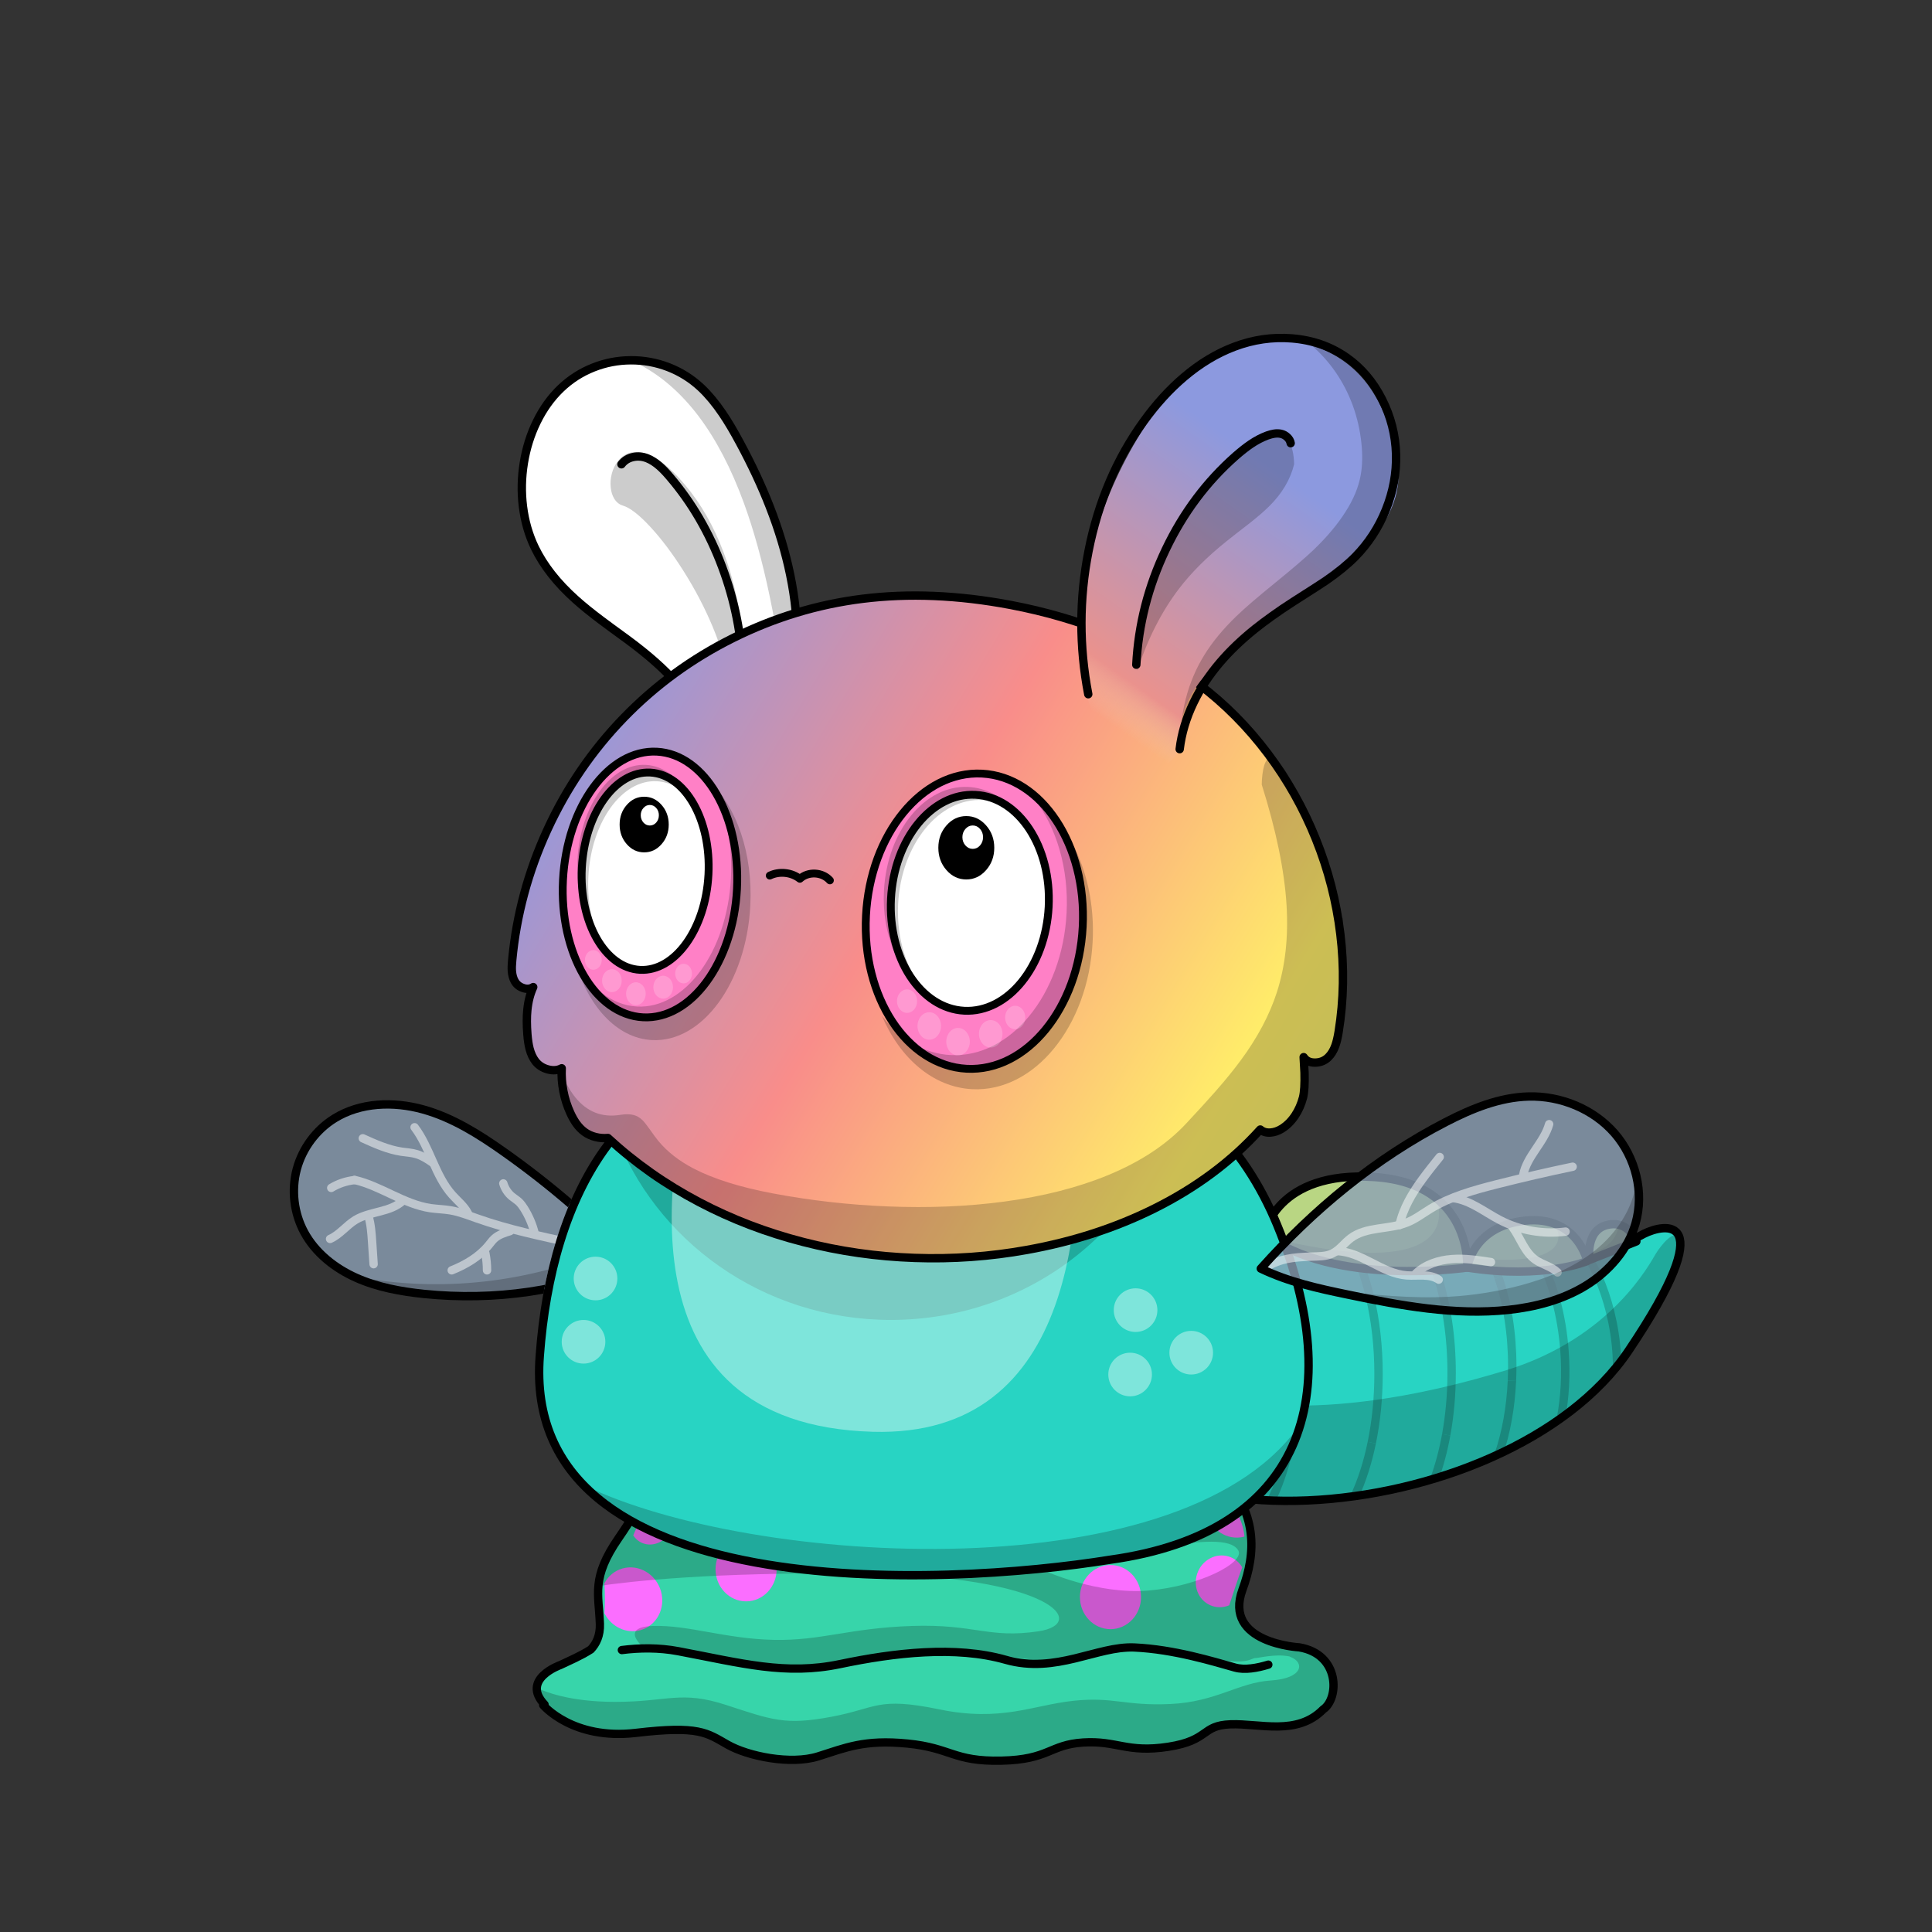 <svg xmlns="http://www.w3.org/2000/svg" xmlns:xlink="http://www.w3.org/1999/xlink" viewBox="0 0 3000 3000" width="100%" height="100%"><rect x="0" y="0" width="3000" height="3000" fill="#333333" stroke="none"/> <g id="Jelly-Legs" class="legs">  <defs>   <style>    .leg-color {     fill: #37f1be;    }    @keyframes bounce {     0% { transform: translate(0px, 0px) scaleY(1); }     50% { transform: translate(0px, 0px) scaleY(.93); }     100% { transform: translate(0px, 0px) scaleY(1); }    }    @keyframes bounce-body {     0% { transform: translate(0px, 0px) }     50% { transform: translate(0px, -20px) }     100% { transform: translate(0px, 0px) }    }    #Jelly-Legs {     transform-origin: 1388px 2716px;     animation-duration: 1s;     animation-name: bounce;     animation-fill-mode: forwards;     animation-iteration-count: infinite;     animation-delay: .5s;    }    .face,    .head,    .body,    .arms {     animation-duration: 1s;     animation-name: bounce-body;     animation-fill-mode: forwards;     animation-iteration-count: infinite;    }   </style>  </defs>  <g>   <g>    <g style="opacity: .85;">     <path class="leg-color" d="M2017.44,2557.98c63.63,10.66,62.25,79.61,37.13,96.43-40.65,41.32-98.17,21.45-143.86,23.1-45.74,1.66-32.19,24.91-96.56,34.87-64.38,9.96-79.63-9.96-132.14-6.64-52.52,3.32-52.52,26.56-127.06,28.22s-77.93-19.92-145.7-26.56c-67.76-6.64-96.56,6.64-138.91,19.92-42.36,13.28-108.43,0-140.61-18.26-32.19-18.26-44.05-29.89-142.31-18.26-98.26,11.62-144-43.17-144-43.17l2.19-.78c-37.51-39.52,24.24-61.29,24.24-61.29,15.14-7.22,31.61-14.09,47.62-24.3,8.15-8.61,14.72-21.31,14.04-39.81-1.69-46.48-13.55-71.38,28.8-132.81,42.36-61.43,35.58-64.75,37.27-116.22,.1-2.94,.63-25.7,1.5-28.45-.28-3.86-.56-7.76-.88-11.72-18.57-235.63,373.78-245.38,373.78-245.38,54.52-3.51,101.77-6.39,147.39,0l23.72,1.66s138.92,16.6,254.12,64.75c80.6,33.68,106.03,177.45,94.87,230.77,62.68,64.74,57.83,128.39,37.27,184.28-30.68,83.38,88.09,89.65,88.09,89.65Z" />    </g>    <path d="M2017.44,2557.98s-118.77-6.27-88.09-89.65c20.56-55.89,25.41-119.54-37.27-184.28,11.16-53.32-14.27-197.09-94.87-230.77-115.2-48.15-254.12-64.75-254.12-64.75l-23.72-1.66c-45.62-6.39-92.87-3.51-147.39,0,0,0-392.35,9.75-373.78,245.38,.32,3.96,.6,7.86,.88,11.72-.87,2.75-1.4,25.51-1.5,28.45-1.69,51.47,5.09,54.79-37.27,116.22-42.35,61.43-30.49,86.33-28.8,132.81,.68,18.5-5.89,31.2-14.04,39.81-16.01,10.21-32.48,17.08-47.62,24.3,0,0-61.75,21.77-24.24,61.29l-2.19,.78s45.74,54.79,144,43.17c98.26-11.63,110.12,0,142.31,18.26,32.18,18.26,98.25,31.54,140.61,18.26,42.35-13.28,71.15-26.56,138.91-19.92,67.77,6.64,71.16,28.22,145.7,26.56s74.54-24.9,127.06-28.22c52.51-3.32,67.76,16.6,132.14,6.64,64.37-9.96,50.82-33.21,96.56-34.87,45.69-1.65,103.21,18.22,143.86-23.1,25.12-16.82,26.5-85.77-37.13-96.43Z" style="fill: none; stroke: #000; stroke-linecap: round; stroke-linejoin: round; stroke-width: 12.87px;"/>   </g>   <g style="opacity: 1;">    <ellipse cx="1158.53" cy="2436.78" rx="47.44" ry="49.81" style="fill: #fb6eff;"/>    <ellipse cx="1771.79" cy="2343.81" rx="47.44" ry="49.81" style="fill: #fb6eff;"/>    <ellipse cx="1724.36" cy="2479.95" rx="47.44" ry="49.81" style="fill: #fb6eff;"/>    <path d="M1024.46,2321.34c-5.21-1.61-10.58-1.74-15.76-.63-8.66,24.45-17.19,45.42-25.41,63.41,3.98,6.07,9.75,10.7,16.88,12.89,18.24,5.62,38.46-6.76,45.17-27.66,6.71-20.9-2.64-42.4-20.88-48.02Z" style="fill: #fb6eff;"/>    <path d="M966.66,2435.51c-12.58,3.53-22.41,12.08-28.13,23.05,1.06,17.95,.91,33.31-.02,46.4,10.49,21.01,33.9,32.55,56.15,26.3,25.18-7.07,39.33-34.24,31.6-60.69s-34.42-42.14-59.6-35.07Z" style="fill: #fb6eff;"/>    <path d="M1932.44,2385.98c-3.06-29.68-18.19-47.53-34.2-78.8-22.16,6.54-29.1,12.14-25.69,36.9,3.75,27.26,27.84,46.58,53.8,43.14,2.09-.28,4.11-.7,6.09-1.25Z" style="fill: #fb6eff;"/>    <path d="M1928.94,2433.76c-4.54-7.83-11.77-13.97-20.93-16.82-20.27-6.3-42.28,5.84-49.17,27.12-6.89,21.28,3.95,43.64,24.22,49.94,8.69,2.7,17.7,2,25.7-1.34,5.92-18.57,13.17-40.34,20.19-58.91Z" style="fill: #fb6eff;"/>   </g>   <path d="M1969.47,2584.84c-17.07,5.24-36.63,8.79-51.75,4.56-34.01-9.52-94.99-28.45-156.29-31.2-57.64-2.58-121.43,41.41-199.67,19.17-78.23-22.24-172.96-11.06-257.44,6.63-84.48,17.69-152.5-1.36-251.02-20.02-30.48-5.77-60.61-5.25-87.7-1.78" style="fill: none; stroke: #000; stroke-linecap: round; stroke-linejoin: round; stroke-width: 12.87px;"/>   <path d="M2017.44,2557.98s-118.78-6.27-88.09-89.65c20.57-55.89,25.41-119.53-37.27-184.28,11.16-53.32-14.27-197.08-94.87-230.77-115.2-48.15-254.12-64.75-254.12-64.75l-23.72-1.66c-45.62-6.39-92.88-3.51-147.39,0,0,0-392.36,9.75-373.78,245.38,.31,3.96,.6,7.86,.87,11.72-.87,2.75-1.4,25.51-1.49,28.46-1.69,51.47,5.08,54.79-37.27,116.21-21.94,31.83-29.33,53.85-31.12,74.15,48.79-7.24,177.09-21.88,405.52-19.36,301.55,3.32,355.76,78.03,277.83,89.65-77.93,11.62-98.26-11.62-196.52-8.3-98.26,3.32-140.61,23.24-215.15,21.58s-132.14-23.24-186.35-21.58c-54.21,1.66-15.25,33.2-15.25,33.2,0,0,23.72,0,88.09,13.28s154.16,19.92,216.95,12.74c62.78-7.18,157.45-21.04,211.66-17.72,54.21,3.32,91.48,18.26,147.39,8.3s127.06-16.6,201.6-1.66c74.54,14.94,76.24,1.66,84.71,1.66,5.43,0,30.33-6.82,52.42-2.54,.48,.32,1.07,.61,1.79,.88,22.02,8.3,20.33,33.2-30.49,36.52-50.82,3.32-84.71,33.2-155.86,36.52-71.15,3.32-88.09-11.62-150.78-4.98s-111.81,33.2-208.38,13.28-96.56-1.66-167.72,11.62-91.48,4.98-162.64-18.26-89.79-4.98-172.8-4.98c-72.14,0-109.73-16.3-121.67-21.66-.38,7.51,2.83,16.14,12.05,25.85l-2.19,.78s45.74,54.79,144,43.17c98.26-11.62,110.12,0,142.31,18.26,32.19,18.26,98.26,31.54,140.61,18.26s71.15-26.56,138.92-19.92,71.15,28.22,145.69,26.56c74.54-1.66,74.54-24.9,127.06-28.22,52.52-3.32,67.76,16.6,132.14,6.64,64.38-9.96,50.82-33.2,96.56-34.86,45.69-1.66,103.21,18.21,143.86-23.1,25.13-16.83,26.5-85.77-37.13-96.43Zm-233.79-88.21c-79.62,6.78-160.94-30.49-160.94-30.49-84.71-37.27,103.34-23.72,172.8-35.58,69.46-11.86,115.2-15.25,127.06,3.39,11.86,18.64-59.29,55.91-138.92,62.68Z" style="opacity: .2;"/>  </g> </g> <g id="Dragon-Turquoise-Body" class="body">  <defs>   <style>    .body-color {     fill: #28d4c3;    }     .arm-back {     clip-path: url(#body-mask);    }    @keyframes waggle-tail {     0% { transform: rotate(0deg); }     50% { transform: rotate(-10deg); }     100% { transform: rotate(0deg); }    }    #dragon-tail {     transform-origin: 1825px 2076px;     animation-duration: 4s;     animation-name: waggle-tail;     animation-fill-mode: forwards;     animation-iteration-count: infinite;     animation-delay: 1s;    }   </style>   <clipPath id="body-mask">    <path d="M-10.9-7.09V3005.04H3004.63V-7.09H-10.9ZM2000.89,2271.66c-23.71,41.4-58.55,75.63-103.54,101.72-46.58,27.02-104.42,45.49-171.91,54.89-40.07,6.48-163.24,24.22-309.1,24.22-33.6,0-68.41-.94-103.68-3.18-84.88-5.38-160.27-17.58-224.06-36.26-74.39-21.79-133.61-52.62-176.02-91.65-60.52-55.7-87.73-128.7-80.87-216.95,4.79-64.95,15.6-125.08,32.13-178.69,18.04-58.48,42.96-109.33,74.09-151.14,71.01-95.39,173.23-144.02,303.84-144.53,172.14-7.32,311.23-1.2,465.04,20.45,.04,0,.08,.01,.11,.01,64.76,10.32,123.02,39.33,173.16,86.24,44.54,41.67,82.23,97.89,108.98,162.59,30.18,73.01,46.7,141.64,49.1,203.99,2.47,64.18-10.06,120.8-37.27,168.29Z" style="fill: #70ff1d;"/>   </clipPath>  </defs>  <g>   <g id="dragon-tail">    <path class="body-color" d="M1661.68,2108.92s-18.64-289.69,372.71-198.21,487.9,20.33,518.4,5.08,121.98-35.58-23.72,181.27c-189.14,281.51-852.14,335.43-867.39,11.86Z" style="stroke: #000; stroke-linecap: round; stroke-linejoin: round; stroke-width: 13px;"/>    <g style="opacity: .2;">     <path d="M1999.8,2256.48c8.79-36.6,13.73-77.76,13.73-121.3s-5.25-87.25-14.55-124.69" style="fill: none; stroke: #000; stroke-miterlimit: 10; stroke-width: 13px;"/>     <path d="M1999.8,2256.48c-6.58,27.42-15.33,52.27-25.78,73.62" style="fill: none; stroke: #000; stroke-miterlimit: 10; stroke-width: 13px;"/>     <path d="M1945.2,1895.44c-1.1-1.28-2.21-2.54-3.34-3.75" style="fill: none; stroke: #000; stroke-miterlimit: 10; stroke-width: 13px;"/>     <path d="M1945.2,1895.44c22.99,26.64,41.77,66.72,53.78,115.05" style="fill: none; stroke: #000; stroke-miterlimit: 10; stroke-width: 13px;"/>     <path d="M2093.21,1923.72c14.2,24.73,25.86,55.38,34.05,90.11" style="fill: none; stroke: #000; stroke-miterlimit: 10; stroke-width: 13px;"/>     <path d="M2130.1,2240.26c-6.36,30.93-15.4,58.97-26.53,82.92" style="fill: none; stroke: #000; stroke-miterlimit: 10; stroke-width: 13px;"/>     <path d="M2130.1,2240.26c6.75-32.83,10.49-68.91,10.49-106.77,0-42.88-4.79-83.48-13.33-119.66" style="fill: none; stroke: #000; stroke-miterlimit: 10; stroke-width: 13px;"/>     <path d="M2218.68,1945.62c4.85,10.82,9.29,22.43,13.26,34.73" style="fill: none; stroke: #000; stroke-miterlimit: 10; stroke-width: 13px;"/>     <path d="M2245.65,2227.98c-4.46,24.49-10.58,47.33-18.07,67.95" style="fill: none; stroke: #000; stroke-miterlimit: 10; stroke-width: 13px;"/>     <path d="M2245.65,2227.98c5.45-29.94,8.44-62.35,8.44-96.19,0-55.95-8.16-108-22.16-151.45" style="fill: none; stroke: #000; stroke-miterlimit: 10; stroke-width: 13px;"/>     <path d="M2347.72,2143.98c.33-7.36,.51-14.81,.51-22.35,0-51.25-7.88-98.73-21.28-137.66" style="fill: none; stroke: #000; stroke-miterlimit: 10; stroke-width: 13px;"/>     <path d="M2327.4,2257.93c11.17-32.91,18.41-71.85,20.32-113.95" style="fill: none; stroke: #000; stroke-miterlimit: 10; stroke-width: 13px;"/>     <path d="M2315.27,1955.15c4.25,8.96,8.15,18.59,11.68,28.82" style="fill: none; stroke: #000; stroke-miterlimit: 10; stroke-width: 13px;"/>     <path d="M2423.86,2202.2c6.12-31.51,8.26-67.46,5.42-105.34-4.11-54.91-17.95-104.22-37.37-140.89" style="fill: none; stroke: #000; stroke-miterlimit: 10; stroke-width: 13px;"/>     <path d="M2510.97,2121.55c-.02-21.43-2.28-44.43-7.04-68.06-8.28-41.15-22.78-77.62-40.35-105.31" style="fill: none; stroke: #000; stroke-miterlimit: 10; stroke-width: 13px;"/>    </g>    <path d="M1963.23,1915.79s18.64-98.26,171.11-88.09,144,140.61,144,140.61c0,0-208.38,30.49-315.11-52.52Z" style="fill: #b9d683; stroke: #000; stroke-linecap: round; stroke-linejoin: round; stroke-width: 13px;"/>    <path d="M2278.33,1968.31s8.47-64.38,89.79-72.85,96.56,62.68,96.56,62.68c0,0-66.07,28.8-186.35,10.16Z" style="fill: #b9d683; stroke: #000; stroke-linecap: round; stroke-linejoin: round; stroke-width: 13px;"/>    <path d="M2468.08,1956.45s-6.78-45.74,27.11-54.21,45.74,25.41,45.74,25.41l-72.85,28.8Z" style="fill: #b9d683; stroke: #000; stroke-linecap: round; stroke-linejoin: round; stroke-width: 13px;"/>    <path d="M2230.9,1863.28s54.21,132.14-249.03,60.99c0,0,77.93,71.15,284.61,44.05,0,0,16.94,0,45.74,3.39s116.89,13.55,215.15-40.66c0,0,27.11-15.25-13.55-28.8,0,0-3.39,37.27-45.74,42.35-6.78-6.78-37.27-38.96-52.52-40.66,0,0,42.35,67.76-135.53,49.13,0,0-25.41-86.4-49.13-89.79Z" style="opacity: .2;"/>    <path d="M1671.84,2041.16s135.53,249.03,667.48,86.4c164.33-50.82,223.62-167.72,232.09-181.27s28.8-38.96,37.27-23.72-55.91,265.98-335.43,357.46-648.85,84.71-601.41-238.87Z" style="opacity: .2;"/>   </g>   <g>    <path class="body-color" d="M1983.05,1901.87c-50.58-122.32-143.48-223.6-277.15-244.89-71.94-10.13-140.1-16.72-208.79-20.24-.03,0-.07-.01-.1-.02-81.17-5.79-153.07-5.69-223.07-1.35-10.57,.35-21.23,.76-32.02,1.22-38.26,.14-73.31,4.49-105.35,12.51-12.6,2.58-35.11-.54-45.79,14.71-166.75,66.33-238.16,245.3-252.58,441.15-30.45,391.73,626.3,358.95,886.29,316.89,299.21-41.68,367.86-255.6,258.57-519.98Z" style="isolation: isolate;"/>    <path d="M2023.31,2204.82c-174.44,270.44-858.29,227.99-1116.86,101.16,234.83,191.22,589.65,151.74,872.61,109.54,122.19-21.16,198.96-83.87,244.25-210.7Z" style="isolation: isolate; opacity: .2;"/>    <path d="M1241.92,1636.59c-276.63,1.03-385.53,221.28-403.73,468.37-30.45,391.73,626.3,358.95,886.29,316.89,299.21-41.68,367.86-255.6,258.57-519.98-50.58-122.32-143.48-223.6-277.15-244.89-157.67-22.19-297.15-27.48-463.98-20.39Z" style="fill: none; stroke: #000; stroke-linecap: round; stroke-linejoin: round; stroke-width: 13px;"/>   </g>   <g>    <circle cx="1754.85" cy="2134.34" r="33.88" style="fill: #fff; isolation: isolate; opacity: .4;"/>    <circle cx="906.1" cy="2083.51" r="33.88" style="fill: #fff; isolation: isolate; opacity: .4;"/>    <circle cx="924.74" cy="1985.25" r="33.88" style="fill: #fff; isolation: isolate; opacity: .4;"/>    <circle cx="1763.32" cy="2034.38" r="33.88" style="fill: #fff; isolation: isolate; opacity: .4;"/>    <circle cx="1849.72" cy="2100.45" r="33.88" style="fill: #fff; isolation: isolate; opacity: .4;"/>   </g>   <path id="neck-shadow" d="M1706.81,1650.54c-153.81-21.65-292.9-27.77-465.04-20.45-121.28,.47-218.08,42.45-288.15,124.82,62.6,171.67,231.36,294.65,429.74,294.65,219.91,0,403.43-151.13,446.27-352.19-37.55-24.1-78.62-39.8-122.71-46.82-.03,0-.07-.01-.11-.01Z" style="opacity: .2;"/>  </g>  <path d="M1355.04,2223.26c317.78,9.28,333.85-343.5,312.37-566.96-138.58-17.36-268.31-21.9-425.64-15.21-63.87,.25-120.94,12.01-170.9,35.11-27.62,125.69-116.07,535.37,284.17,547.06Z" style="fill: #fff; isolation: isolate; opacity: .4;"/> </g> <g id="Fly-Wings" class="arms">  <defs>   <style>    @keyframes flap-wings {     0% { transform: rotate(-30deg); }     50% { transform: rotate(30deg); }     100% { transform: rotate(-30deg); }    }    #fly-wing-front {     animation-duration: .1s;     animation-name: flap-wings;     animation-fill-mode: forwards;     animation-iteration-count: infinite;     transform-origin: 2008px 1945px;    }    #fly-wing-back {     animation-duration: .1s;     animation-name: flap-wings;     animation-fill-mode: forwards;     animation-iteration-count: infinite;     transform-origin: 888px 1926px;    }    @keyframes fly {     0% { transform: translate(0px, 0px); }     50% { transform: translate(0px, -200px); }     100% { transform: translate(0px, 0px); }    }    @keyframes fly-legs {     0% { transform: translate(0px, 0px); }     50% { transform: translate(0px, -180px); }     100% { transform: translate(0px, 0px); }    }    .face,    .head,    .body,    .arms {     animation-duration: 8s;     animation-name: fly;     animation-fill-mode: forwards;     animation-iteration-count: infinite;    }    .legs {     animation-duration: 8s;     animation-name: fly-legs;     animation-fill-mode: forwards;     animation-iteration-count: infinite;    }    #green-claws-legs-static {     display: inline;    }    #green-claws-legs-dance {     display: none;    }    #legs-wrapper{     transform-origin: center center;     transform-box: fill-box;     transform: translate(950px, 2100px);    }   </style>  </defs>  <g class="arm-front">   <g id="fly-wing-front">    <path d="M1957.77,1969.85c81.8-91.61,178.06-171.35,287.34-227.6,40.13-20.77,83.35-38.45,128.51-39.61,49.93-1.29,100.51,19.35,133.41,57.03,32.77,37.68,46.45,91.87,32.64,139.99-11.61,40.64-41.42,74.71-77.42,96.77-36,22.06-78.06,33.03-120,37.55-83.61,8.9-167.61-6.71-249.93-23.87-45.42-9.42-91.09-19.35-134.58-40.26Z" style="fill: #8ca0b5; opacity: .8;"/>    <g style="opacity: 0.5">     <path d="M1964.87,1968.04c24.52-14.06,42.19-15.61,70.45-16.77,11.48-.52,23.35,.13,33.68-4.9,11.1-5.42,18.45-16.26,28.39-23.74,24.26-18.32,58.97-13.03,87.22-24.26,13.03-5.16,24.26-13.81,36.26-21.16,31.35-19.1,67.35-29.16,102.96-38.19,39.22-9.94,78.58-19.1,118.19-27.35" style="fill: none; stroke: #fff; stroke-linecap: round; stroke-linejoin: round; stroke-width: 13px;"/>     <path d="M2256.08,1860.3c26.97,3.35,49.03,21.81,73.16,34.32,31.1,16.13,67.09,22.32,101.8,17.81" style="fill: none; stroke: #fff; stroke-linecap: round; stroke-linejoin: round; stroke-width: 13px;"/>     <path d="M2348.47,1905.21c12.39,16.9,18.71,39.1,35.87,51.09,10.84,7.61,24.9,10.32,34.19,19.48" style="fill: none; stroke: #fff; stroke-linecap: round; stroke-linejoin: round; stroke-width: 13px;"/>     <path d="M2173.12,1902.37c5.55-25.93,19.61-49.42,35.22-70.84,8.64-11.87,17.93-23.48,27.22-34.97" style="fill: none; stroke: #fff; stroke-linecap: round; stroke-linejoin: round; stroke-width: 13px;"/>     <path d="M2076.09,1942.75c38.45,1.03,69.67,34.71,108,37.68,17.03,1.29,35.87-3.1,49.93,6.58" style="fill: none; stroke: #fff; stroke-linecap: round; stroke-linejoin: round; stroke-width: 13px;"/>     <path d="M2198.54,1977.46c14.71-14.06,35.35-20.77,55.74-22.32,20.39-1.55,40.77,1.55,60.9,4.65" style="fill: none; stroke: #fff; stroke-linecap: round; stroke-linejoin: round; stroke-width: 13px;"/>     <path d="M2365.24,1824.56c5.55-29.16,32.26-50.32,40.26-78.96" style="fill: none; stroke: #fff; stroke-linecap: round; stroke-linejoin: round; stroke-width: 13px;"/>    </g>    <path d="M1957.77,1969.85c81.8-91.61,178.06-171.35,287.34-227.6,40.13-20.77,83.35-38.45,128.51-39.61,49.93-1.29,100.51,19.35,133.41,57.03,32.77,37.68,46.45,91.87,32.64,139.99-11.61,40.64-41.42,74.71-77.42,96.77-36,22.06-78.06,33.03-120,37.55-83.61,8.9-167.61-6.71-249.93-23.87-45.42-9.42-91.09-19.35-134.58-40.26Z" style="fill: none; stroke: #000; stroke-linecap: round; stroke-linejoin: round; stroke-width: 13px;"/>    <path d="M2540.97,1834.5c-5.29,42.45-30.97,80.64-64.38,107.35-33.42,26.71-74.06,42.97-115.35,54.06-36.51,9.68-73.93,15.74-111.61,17.68-58.45,3.1-116.9-3.1-175.09-9.42,50.58,14.97,101.93,28.77,154.45,33.93,57.8,5.55,116.64,.39,172.51-15.23,25.03-6.97,49.8-16.26,71.35-30.84,46.97-32.13,74.71-90.45,68.13-157.54Z" style="isolation: isolate; opacity: .2;"/>   </g>  </g>  <g class="arm-back">   <g id="fly-wing-back">    <path d="M981.29,1959.8c-60.77-63.35-127.61-120.9-199.35-171.48-38.71-27.35-79.48-53.03-125.16-65.67-45.68-12.64-97.03-10.97-137.28,13.93-28.64,17.68-50.06,46.58-58.71,79.09-8.64,32.51-4.39,68.26,11.61,97.8,17.29,32,47.35,55.74,80.51,70.58,33.16,14.84,69.42,21.42,105.54,25.16,108.64,10.97,219.73-3.61,322.83-49.42Z" style="fill: #8ca0b5; opacity: .8;"/>    <g style="opacity: 0.5">     <path d="M976.25,1961.35c-25.42-16.9-55.87-24-85.54-30.58-50.45-11.1-101.29-21.55-150.06-38.84-13.55-4.77-26.84-10.06-41.03-12.52-10.19-1.68-20.64-1.94-30.97-3.35-41.68-6.19-77.03-34.32-118.06-43.87" style="fill: none; stroke: #fff; stroke-linecap: round; stroke-linejoin: round; stroke-width: 13px;"/>     <path d="M625.82,1864.19c-19.35,18.58-50.84,16.26-73.8,30.06-14.06,8.52-24.39,22.84-39.48,29.55" style="fill: none; stroke: #fff; stroke-linecap: round; stroke-linejoin: round; stroke-width: 13px;"/>     <path d="M572.27,1888.83c3.74,12.9,4.64,26.45,5.55,39.87,.77,11.48,1.55,22.84,2.32,34.32" style="fill: none; stroke: #fff; stroke-linecap: round; stroke-linejoin: round; stroke-width: 13px;"/>     <path d="M792,1911.67c-8.64,2.71-17.68,5.42-24.39,11.61-3.23,2.97-5.81,6.58-8.64,10.06-14.84,18.19-35.74,30.45-57.55,39.22" style="fill: none; stroke: #fff; stroke-linecap: round; stroke-linejoin: round; stroke-width: 13px;"/>     <path d="M672.52,1806c-7.87-5.42-15.87-10.84-25.03-13.68-7.74-2.45-16-2.84-24.13-4-21.03-3.23-40.64-12-60-20.77" style="fill: none; stroke: #fff; stroke-linecap: round; stroke-linejoin: round; stroke-width: 13px;"/>     <path d="M753.68,1946.12c1.68,8.77,2.58,17.55,2.58,26.45" style="fill: none; stroke: #fff; stroke-linecap: round; stroke-linejoin: round; stroke-width: 13px;"/>     <path d="M550.21,1832.45c-12.64,1.42-25.03,5.55-35.87,12.13" style="fill: none; stroke: #fff; stroke-linecap: round; stroke-linejoin: round; stroke-width: 13px;"/>     <path d="M726.46,1883.8c-5.68-11.1-15.87-18.97-24.13-28.26-26.84-29.93-34.32-73.03-58.58-105.16" style="fill: none; stroke: #fff; stroke-linecap: round; stroke-linejoin: round; stroke-width: 13px;"/>     <path d="M830.32,1915.41c-3.35-13.55-8.9-26.58-16.26-38.45-2.32-3.74-4.9-7.35-8-10.45-3.48-3.23-7.61-5.68-11.35-8.77-6.19-5.16-10.84-12.26-13.16-20.13" style="fill: none; stroke: #fff; stroke-linecap: round; stroke-linejoin: round; stroke-width: 13px;"/>    </g>    <path d="M981.29,1959.8c-60.77-63.35-127.61-120.9-199.35-171.48-38.71-27.35-79.48-53.03-125.16-65.67-45.68-12.64-97.03-10.97-137.28,13.93-28.64,17.68-50.06,46.58-58.71,79.09-8.64,32.51-4.39,68.26,11.61,97.8,17.29,32,47.35,55.74,80.51,70.58,33.16,14.84,69.42,21.42,105.54,25.16,108.64,10.97,219.73-3.61,322.83-49.42Z" style="fill: none; stroke: #000; stroke-linecap: round; stroke-linejoin: round; stroke-width: 13px;"/>    <path d="M954.32,1934.64c-120.77,54.71-258.18,72.38-388.89,50.06,12.26,7.35,25.93,11.74,39.74,15.35,124.77,33.42,261.93,18.19,376.37-41.68-6.06-6.32-12.26-12.64-27.22-23.74Z" style="isolation: isolate; opacity: .2;"/>   </g>  </g> </g> <g id="Psychebunny" class="head">  <defs>   <linearGradient id="Pyschebunny-Gradient_1-115" gradientUnits="userSpaceOnUse" x1="38.762" y1="87.562" x2="619.537" y2="771.137" spreadMethod="pad">    <stop offset="0%" stop-color="#8C99DF"/>    <stop offset="49.019%" stop-color="#EA928D"/>    <stop offset="90.588%" stop-color="#FCEE7E"/>    <stop offset="100%" stop-color="#FCEE7E"/>   </linearGradient>   <linearGradient id="Pyschebunny-Gradient_2-115" gradientUnits="userSpaceOnUse" x1="56.462" y1="162.200" x2="1586.437" y2="1087.7" spreadMethod="pad">    <stop offset="0%" stop-color="#8999E5"/>    <stop offset="34.901%" stop-color="#F98D8A"/>    <stop offset="67.843%" stop-color="#FFED69"/>    <stop offset="72.941%" stop-color="#F9EE6A"/>    <stop offset="81.176%" stop-color="#E7F06E"/>    <stop offset="89.803%" stop-color="#C9F374"/>    <stop offset="100%" stop-color="#A0F77C"/>    <stop offset="100%" stop-color="#A0F77C"/>   </linearGradient>   <linearGradient id="Pyschebunny-Gradient_3-115" gradientUnits="userSpaceOnUse" x1="360.75" y1="245.724" x2="71.649" y2="657.175" spreadMethod="pad">    <stop offset="0%" stop-color="#8C99DF"/>    <stop offset="79.215%" stop-color="#EA928D"/>    <stop offset="93.333%" stop-color="#EDC5AC" stop-opacity="0"/>   </linearGradient>  </defs>   <g id="psychebunny-ear-back" transform="translate(806.7 559.4)">   <animateTransform attributeName="transform" additive="replace" type="translate" repeatCount="indefinite" dur="2.667s" keyTimes="0;.012;.012;.025;.025;.037;.037;.05;.05;.062;.062;.075;.075;.087;.087;.1;.1;.112;.112;.125;.125;.137;.137;.15;.15;.162;.162;.175;.175;.187;.187;.2;.2;.212;.212;.225;.225;.237;.237;.25;.25;.262;.262;.275;.275;.287;.287;.3;.3;.312;.312;.325;.325;.337;.337;.35;.35;.362;.362;.375;.375;.387;.387;.4;.4;.412;.412;.425;.425;.437;.437;.45;.45;.462;.462;.475;.475;.487;.487;.5;.5;.512;.512;.525;.525;.537;.537;.55;.55;.562;.562;.575;.575;.587;.587;.6;.6;.612;.612;.625;.625;.637;.637;.65;.65;.662;.662;.675;.675;.687;.687;.7;.7;.712;.712;.725;.725;.737;.737;.75;.75;.762;.762;.775;.775;.787;.787;.8;.8;.812;.812;.825;.825;.837;.837;.85;.85;.862;.862;.875;.875;.887;.887;.9;.9;.912;.912;.925;.925;.937;.937;.95;.95;.962;.962;.975;.975;.987;.987;1" values="1169.35,1077.95;1169.35,1077.95;1169.444,1077.995;1169.444,1077.995;1169.389,1078.032;1169.389,1078.032;1169.364,1077.952;1169.364,1077.952;1169.387,1077.952;1169.387,1077.952;1169.431,1077.967;1169.431,1077.967;1169.47,1077.967;1169.47,1077.967;1169.383,1078.008;1169.383,1078.008;1169.391,1077.979;1169.391,1077.979;1169.471,1077.927;1169.471,1077.927;1169.403,1077.948;1169.403,1077.948;1169.361,1077.987;1169.361,1077.987;1169.384,1078.005;1169.384,1078.005;1169.369,1078.009;1169.369,1078.009;1169.414,1078.013;1169.414,1078.013;1169.384,1078.056;1169.384,1078.056;1169.425,1078.072;1169.425,1078.072;1169.392,1078.064;1169.392,1078.064;1169.453,1078.032;1169.453,1078.032;1169.464,1078.006;1169.464,1078.006;1169.442,1078.031;1169.442,1078.031;1169.43,1078.062;1169.43,1078.062;1169.425,1078.015;1169.425,1078.015;1169.376,1078.011;1169.376,1078.011;1169.37,1078.061;1169.37,1078.061;1169.333,1078.071;1169.333,1078.071;1169.406,1078.095;1169.406,1078.095;1169.417,1078.063;1169.417,1078.063;1169.409,1078.057;1169.409,1078.057;1169.393,1078.07;1169.393,1078.07;1169.353,1078.04;1169.353,1078.04;1169.444,1078.102;1169.444,1078.102;1169.381,1078.11;1169.381,1078.11;1169.384,1078.135;1169.384,1078.135;1169.433,1078.037;1169.433,1078.037;1169.442,1078.079;1169.442,1078.079;1169.406,1078.091;1169.406,1078.091;1169.404,1078.085;1169.404,1078.085;1169.462,1078.014;1169.462,1078.014;1169.363,1078.085;1169.363,1078.085;1169.377,1078.081;1169.377,1078.081;1169.395,1078.061;1169.395,1078.061;1169.363,1077.981;1169.363,1077.981;1169.369,1078.111;1169.369,1078.111;1169.366,1078.057;1169.366,1078.057;1169.4,1078.053;1169.4,1078.053;1169.358,1078.055;1169.358,1078.055;1169.384,1078.009;1169.384,1078.009;1169.388,1078.024;1169.388,1078.024;1169.372,1078.057;1169.372,1078.057;1169.417,1078.048;1169.417,1078.048;1169.405,1078.066;1169.405,1078.066;1169.412,1078.132;1169.412,1078.132;1169.365,1078.044;1169.365,1078.044;1169.399,1077.992;1169.399,1077.992;1169.349,1078.046;1169.349,1078.046;1169.397,1078.053;1169.397,1078.053;1169.367,1078.007;1169.367,1078.007;1169.381,1078.037;1169.381,1078.037;1169.332,1078.02;1169.332,1078.02;1169.373,1077.982;1169.373,1077.982;1169.365,1077.99;1169.365,1077.99;1169.45,1077.957;1169.45,1077.957;1169.378,1077.974;1169.378,1077.974;1169.409,1078.03;1169.409,1078.03;1169.336,1077.963;1169.336,1077.963;1169.321,1077.88;1169.321,1077.88;1169.352,1077.974;1169.352,1077.974;1169.402,1077.91;1169.402,1077.91;1169.347,1077.929;1169.347,1077.929;1169.367,1077.966;1169.367,1077.966;1169.407,1077.87;1169.407,1077.87;1169.414,1077.903;1169.414,1077.903;1169.386,1077.978;1169.386,1077.978;1169.346,1077.93;1169.346,1077.93;1169.373,1077.911;1169.373,1077.911;1169.387,1078.047;1169.387,1078.047;1169.328,1077.917;1169.328,1077.917;1169.383,1077.93;1169.383,1077.93;1169.35,1077.95;1169.35,1077.95" calcMode="discrete"/>   <animateTransform attributeName="transform" additive="sum" type="rotate" repeatCount="indefinite" dur="2.667s" keyTimes="0;.012;.012;.025;.025;.037;.037;.05;.05;.062;.062;.075;.075;.087;.087;.1;.1;.112;.112;.125;.125;.137;.137;.15;.15;.162;.162;.175;.175;.187;.187;.2;.2;.212;.212;.225;.225;.237;.237;.25;.25;.262;.262;.275;.275;.287;.287;.3;.3;.312;.312;.325;.325;.337;.337;.35;.35;.362;.362;.375;.375;.387;.387;.4;.4;.412;.412;.425;.425;.437;.437;.45;.45;.462;.462;.475;.475;.487;.487;.5;.5;.512;.512;.525;.525;.537;.537;.55;.55;.562;.562;.575;.575;.587;.587;.6;.6;.612;.612;.625;.625;.637;.637;.65;.65;.662;.662;.675;.675;.687;.687;.7;.7;.712;.712;.725;.725;.737;.737;.75;.75;.762;.762;.775;.775;.787;.787;.8;.8;.812;.812;.825;.825;.837;.837;.85;.85;.862;.862;.875;.875;.887;.887;.9;.9;.912;.912;.925;.925;.937;.937;.95;.95;.962;.962;.975;.975;.987;.987;1" values="0,0,0;0,0,0;-.023,0,0;-.023,0,0;-.093,0,0;-.093,0,0;-.209,0,0;-.209,0,0;-.372,0,0;-.372,0,0;-.582,0,0;-.582,0,0;-.839,0,0;-.839,0,0;-1.143,0,0;-1.143,0,0;-1.493,0,0;-1.493,0,0;-1.889,0,0;-1.889,0,0;-2.332,0,0;-2.332,0,0;-2.822,0,0;-2.822,0,0;-3.359,0,0;-3.359,0,0;-3.942,0,0;-3.942,0,0;-4.572,0,0;-4.572,0,0;-5.248,0,0;-5.248,0,0;-5.971,0,0;-5.971,0,0;-6.742,0,0;-6.742,0,0;-7.558,0,0;-7.558,0,0;-8.421,0,0;-8.421,0,0;-9.319,0,0;-9.319,0,0;-10.182,0,0;-10.182,0,0;-10.998,0,0;-10.998,0,0;-11.769,0,0;-11.769,0,0;-12.492,0,0;-12.492,0,0;-13.168,0,0;-13.168,0,0;-13.798,0,0;-13.798,0,0;-14.381,0,0;-14.381,0,0;-14.918,0,0;-14.918,0,0;-15.408,0,0;-15.408,0,0;-15.851,0,0;-15.851,0,0;-16.248,0,0;-16.248,0,0;-16.597,0,0;-16.597,0,0;-16.901,0,0;-16.901,0,0;-17.158,0,0;-17.158,0,0;-17.368,0,0;-17.368,0,0;-17.531,0,0;-17.531,0,0;-17.647,0,0;-17.647,0,0;-17.717,0,0;-17.717,0,0;-17.741,0,0;-17.741,0,0;-17.719,0,0;-17.719,0,0;-17.653,0,0;-17.653,0,0;-17.542,0,0;-17.542,0,0;-17.387,0,0;-17.387,0,0;-17.186,0,0;-17.186,0,0;-16.942,0,0;-16.942,0,0;-16.654,0,0;-16.654,0,0;-16.322,0,0;-16.322,0,0;-15.945,0,0;-15.945,0,0;-15.523,0,0;-15.523,0,0;-15.058,0,0;-15.058,0,0;-14.547,0,0;-14.547,0,0;-13.993,0,0;-13.993,0,0;-13.394,0,0;-13.394,0,0;-12.751,0,0;-12.751,0,0;-12.063,0,0;-12.063,0,0;-11.331,0,0;-11.331,0,0;-10.555,0,0;-10.555,0,0;-9.735,0,0;-9.735,0,0;-8.87,0,0;-8.87,0,0;-8.006,0,0;-8.006,0,0;-7.185,0,0;-7.185,0,0;-6.409,0,0;-6.409,0,0;-5.676,0,0;-5.676,0,0;-4.989,0,0;-4.989,0,0;-4.347,0,0;-4.347,0,0;-3.747,0,0;-3.747,0,0;-3.193,0,0;-3.193,0,0;-2.683,0,0;-2.683,0,0;-2.217,0,0;-2.217,0,0;-1.796,0,0;-1.796,0,0;-1.42,0,0;-1.42,0,0;-1.087,0,0;-1.087,0,0;-.798,0,0;-.798,0,0;-.554,0,0;-.554,0,0;-.354,0,0;-.354,0,0;-.199,0,0;-.199,0,0;-.088,0,0;-.088,0,0;-.022,0,0;-.022,0,0;0,0,0;0,0,0" calcMode="discrete"/>   <animateTransform attributeName="transform" additive="sum" type="scale" repeatCount="indefinite" dur="2.667s" keyTimes="0;.25;.25;.762;.762;1" values="1,1;1,1;1,.999;1,.999;1,1;1,1" calcMode="discrete"/>   <animateTransform attributeName="transform" additive="sum" type="translate" repeatCount="indefinite" dur="2.667s" keyTimes="0;.012;.012;.025;.025;.037;.037;.05;.05;.062;.062;.075;.075;.087;.087;.1;.1;.112;.112;.125;.125;.137;.137;.175;.175;.2;.2;.212;.212;.225;.225;.25;.25;.262;.262;.275;.275;.287;.287;.312;.312;.325;.325;.337;.337;.35;.35;.362;.362;.375;.375;.387;.387;.4;.4;.425;.425;.437;.437;.45;.45;.475;.475;.487;.487;.5;.5;.512;.512;.525;.525;.537;.537;.55;.55;.562;.562;.575;.575;.587;.587;.6;.6;.612;.612;.625;.625;.637;.637;.65;.65;.662;.662;.675;.675;.687;.687;.7;.7;.712;.712;.725;.725;.737;.737;.75;.75;.775;.775;.787;.787;.8;.8;.812;.812;.825;.825;.837;.837;.85;.85;.862;.862;.875;.875;.887;.887;.9;.9;.912;.912;.925;.925;.937;.937;.95;.95;.962;.962;.975;.975;.987;.987;1" values="-362.65,-518.55;-362.65,-518.55;-362.8,-518.6;-362.8,-518.6;-362.7,-518.6;-362.7,-518.6;-362.7,-518.65;-362.7,-518.65;-362.7,-518.6;-362.7,-518.6;-362.8,-518.65;-362.8,-518.65;-362.8,-518.5;-362.8,-518.5;-362.65,-518.6;-362.65,-518.6;-362.75,-518.65;-362.75,-518.65;-362.8,-518.5;-362.8,-518.5;-362.75,-518.55;-362.75,-518.55;-362.7,-518.65;-362.7,-518.65;-362.75,-518.6;-362.75,-518.6;-362.7,-518.65;-362.7,-518.65;-362.65,-518.65;-362.65,-518.65;-362.75,-518.6;-362.75,-518.6;-362.75,-518.65;-362.75,-518.65;-362.7,-518.6;-362.7,-518.6;-362.75,-518.65;-362.75,-518.65;-362.75,-518.6;-362.75,-518.6;-362.65,-518.6;-362.65,-518.6;-362.75,-518.6;-362.75,-518.6;-362.7,-518.55;-362.7,-518.55;-362.75,-518.55;-362.75,-518.55;-362.75,-518.65;-362.75,-518.65;-362.65,-518.6;-362.65,-518.6;-362.75,-518.65;-362.75,-518.65;-362.7,-518.65;-362.7,-518.65;-362.7,-518.6;-362.7,-518.6;-362.75,-518.6;-362.75,-518.6;-362.7,-518.65;-362.7,-518.65;-362.75,-518.6;-362.75,-518.6;-362.65,-518.8;-362.65,-518.8;-362.75,-518.75;-362.75,-518.75;-362.7,-518.75;-362.7,-518.75;-362.75,-518.7;-362.75,-518.7;-362.75,-518.8;-362.75,-518.8;-362.65,-518.8;-362.65,-518.8;-362.75,-518.8;-362.75,-518.8;-362.65,-518.75;-362.65,-518.75;-362.75,-518.75;-362.75,-518.75;-362.7,-518.75;-362.7,-518.75;-362.75,-518.7;-362.75,-518.7;-362.75,-518.75;-362.75,-518.75;-362.7,-518.8;-362.7,-518.8;-362.7,-518.85;-362.7,-518.85;-362.7,-518.75;-362.7,-518.75;-362.75,-518.75;-362.75,-518.75;-362.7,-518.85;-362.7,-518.85;-362.7,-518.8;-362.7,-518.8;-362.7,-518.75;-362.7,-518.75;-362.7,-518.7;-362.7,-518.7;-362.65,-518.75;-362.65,-518.75;-362.75,-518.7;-362.75,-518.7;-362.8,-518.7;-362.8,-518.7;-362.75,-518.7;-362.75,-518.7;-362.8,-518.75;-362.8,-518.75;-362.7,-518.75;-362.7,-518.75;-362.7,-518.65;-362.7,-518.65;-362.7,-518.8;-362.7,-518.8;-362.8,-518.7;-362.8,-518.7;-362.75,-518.65;-362.75,-518.65;-362.7,-518.75;-362.7,-518.75;-362.8,-518.6;-362.8,-518.6;-362.75,-518.7;-362.75,-518.7;-362.75,-518.75;-362.75,-518.75;-362.7,-518.65;-362.7,-518.65;-362.75,-518.7;-362.75,-518.7;-362.75,-518.85;-362.75,-518.85;-362.65,-518.7;-362.65,-518.7;-362.75,-518.7;-362.75,-518.7;-362.65,-518.55;-362.65,-518.55" calcMode="discrete"/>   <g mask="url(#psychebunny-mask_)">    <g>     <g>      <path fill="url(#Pyschebunny-Gradient_1-115)" stroke="none" d="M-295.45 247.45L178.7 805.55 724.75 341.65 250.55 -216.5 -295.45 247.45Z"/>     </g>    </g>   </g>   <mask id="psychebunny-mask_">    <g>     <g>      <g>       <path fill="#FFF" stroke="none" d="M428.5 382.55Q417.95 320.55 398.75 260.95 379.55 201.35 352.35 146.3 335.95 113.1 320.15 90 300.8 61.5 279.1 42.95 256.3 23.5 228.55 13.15 201.1 2.95 172.5 2.95 149.35 2.95 127.45 9.8 88.95 21.8 58 53.4 27.1 84.95 12.1 127.45 -2.8 170.2 .65 217.5 4.15 265 25.15 304.1 41 333.45 67.6 359.3 89.75 380.8 121 401.35 124.05 403.35 159.6 425.55 182.95 440.1 197.55 451.05 235.4 479.7 264 518.55 270.4 527.15 283 544.65 294.3 559.4 304.6 567.55 317.8 578 331.95 580.05 347.7 582.35 358.95 573 373.15 569.55 381.15 565.75 393.8 559.7 403.6 548.6 416.65 533.65 424.6 512.45 431.95 492.75 434.15 469.9 436.1 449.95 434.2 426.1 432.75 408.2 428.5 382.55Z" fill-opacity="1"/>      </g>     </g>    </g>   </mask>   <g>    <path stroke="#000" stroke-width="13" stroke-linejoin="round" stroke-linecap="round" fill="none" d="M416.25 554.85Q430.8 502.9 431.4 444.5 432 389.65 420.25 332.9 409.5 280.85 388.4 226.95 369.7 179.05 342.15 128 327.55 100.75 315.1 82.5 299.1 58.9 282.15 42.85 259.6 21.65 230.75 10.55 202.8 -.1 172.7 .05 142.6 .2 114.8 11.2 86.05 22.55 63.75 44 41.45 65.45 26.55 96 12.2 125.5 6.7 159.6 1.2 193.65 5.35 227.15 9.7 261.8 23.85 291.1 44.2 333.15 87.1 371.55 103.25 386.05 126.6 403.6 140.15 413.8 167.35 433.55 216.5 469.75 244.1 501.75 281.6 545.3 292.35 593.65M346.95 484.4Q344.25 399.9 314.55 320.65 284.9 241.35 233.4 181.05 224.4 170.45 217.2 164.2 207.8 156 198.45 152.25 187.65 148 176.8 150.2 165.2 152.55 158.3 161.55"/>   </g>   <g>    <g>     <path fill="#000" fill-opacity=".2" stroke="none" d="M257.5 194.05Q221 150.55 191.2 143.7 166.75 138.1 152.2 157.35 146.1 165.4 143.25 176.35 140.55 186.85 141.6 197.2 142.6 207.8 147.25 215.2 152.25 223.2 160.4 225.65 177.25 230.7 203.3 258.9 229.1 286.8 254.7 327.3 281.9 370.45 300.15 414.35 320.45 463.25 325.3 503.5 333.75 574.05 340.55 558.25 342.65 553.35 344.35 540.35L345.6 528.35Q346.95 527 348.1 517.25 349.4 506.5 349.65 491.05 350.3 450.55 343.95 406.1 335.65 348.4 317.05 298.7 294.2 237.75 257.5 194.05M424.75 392.1Q414.45 299.65 381.35 212.45 346.6 120.8 298.1 66.4 244.3 6.1 185.3 6.1 289.2 59.75 348.45 221.85 394 346.4 417.8 553.15 435.35 487 424.75 392.1Z"/>    </g>   </g>  </g>  <g id="psychebunny-head" transform="translate(794.7 924.8)">   <g>    <g>     <path fill="url(#Pyschebunny-Gradient_2-115)" stroke="none" d="M1248.6 378.15Q1219.8 306.5 1174.05 245.55 1127.3 183.3 1067.05 137.8 1005.4 91.25 928.2 59.55 856.65 30.15 774.55 14.55 652.5 -8.5 544.5 5 439.65 18.1 343.45 66.05 247.2 114.05 173.8 189.9 100.35 265.7 55.35 363.45 10.4 461.2 .65 566.3 -.35 576.65 .15 583.1 .85 592.25 4.5 598.8 8.75 606.3 17.4 609.3 26.45 612.45 33.3 607.95 26.1 623.55 24.15 643.75 22.55 659.8 24.25 681.25 25.3 694.7 27.6 703.5 30.7 715.45 36.9 723.45 44.05 732.45 55.8 735.7 67.95 739.05 77.55 734 76.7 751.85 80.1 769.5 83.5 787.2 90.95 803.45 95.3 812.85 100.05 819.6 105.85 827.7 112.9 832.85 120.35 838.3 130.05 840.75 139.55 843.15 149.3 842.25 212.35 900.4 290.9 941.8 366.8 981.75 452.9 1003.8 537.2 1025.45 625.75 1028.5 713.85 1031.6 799.95 1016.05 907.45 996.7 997.15 952.1 1095.2 903.4 1162.25 829.1 1168.5 834.55 1178.35 833.8 1187.05 833.15 1195.3 828.1 1207.6 820.6 1216.45 807.15 1224.5 794.9 1228.6 779.45 1231.65 767.2 1230.95 740.75L1229.6 716.7Q1235.4 725.5 1247.8 725.2 1259.65 724.9 1267.8 716.95 1274.85 710.1 1278.9 698.65 1281.75 690.7 1283.95 677.25 1295.95 602.7 1286.55 525.4 1277.4 449.75 1248.6 378.15Z"/>    </g>    <path stroke="#000" stroke-width="13" stroke-linejoin="round" stroke-linecap="round" fill="none" d="M1229.6 716.7Q1235.4 725.5 1247.8 725.2 1259.65 724.9 1267.8 716.95 1274.85 710.1 1278.9 698.65 1281.75 690.7 1283.95 677.25 1295.95 602.7 1286.55 525.4 1277.4 449.75 1248.6 378.15 1219.8 306.5 1174.05 245.55 1127.3 183.3 1067.05 137.8 1005.4 91.25 928.2 59.55 856.65 30.15 774.55 14.55 652.5 -8.5 544.5 5 439.65 18.1 343.45 66.05 247.2 114.05 173.8 189.9 100.35 265.7 55.35 363.45 10.4 461.2 .65 566.3 -.35 576.65 .15 583.1 .85 592.25 4.5 598.8 8.75 606.3 17.4 609.3 26.45 612.45 33.3 607.95 26.1 623.55 24.15 643.75 22.55 659.8 24.25 681.25 25.3 694.7 27.6 703.5 30.7 715.45 36.9 723.45 44.05 732.45 55.8 735.7 67.95 739.05 77.55 734 76.7 751.85 80.1 769.5 83.5 787.2 90.95 803.45 95.3 812.85 100.05 819.6 105.85 827.7 112.9 832.85 120.35 838.3 130.05 840.75 139.55 843.15 149.3 842.25 212.35 900.4 290.9 941.8 366.8 981.75 452.9 1003.8 537.2 1025.45 625.75 1028.5 713.85 1031.6 799.95 1016.05 907.45 996.7 997.15 952.1 1095.2 903.4 1162.25 829.1 1168.5 834.55 1178.35 833.8 1187.05 833.15 1195.3 828.1 1207.6 820.6 1216.45 807.15 1224.5 794.9 1228.6 779.45 1231.65 767.2 1230.95 740.75L1229.6 716.7Z"/>   </g>   <g>    <g>     <path fill="#000" fill-opacity=".2" stroke="none" d="M1172.75 254.9Q1167.6 261.1 1165.55 277.95 1164.55 286.4 1164.55 293.6 1198.1 400.05 1203.05 480.65 1207.6 555.2 1188 616.05 1171 668.75 1131.85 721.8 1115.5 743.95 1092.25 770.4 1076.25 788.65 1047.1 819.9 1001.45 868.8 925.6 900.05 855.75 928.85 764.45 941.05 679.75 952.4 584.3 948.55 493.9 944.95 405.6 928.35 328.65 913.85 282.15 889.6 248.45 872 227.7 847 222.8 841.05 214.1 828.65 207.05 818.65 202.95 814.6 196.8 808.6 189.35 806.6 180.95 804.35 168.4 806.35 125.8 813.2 98.1 778.55 91.05 769.7 84.2 756.65 81.7 751.85 81.2 751.15 80.3 749.9 80.3 752.15 80.3 778.4 88 796.3 94.55 811.4 106.2 819.8 97.25 818.1 90.55 813.75 97.05 825 114.2 832.95 118 834.7 129.25 839.2 138.75 843 144 845.75 154.7 851.35 167.35 862.4 174.6 868.75 188.75 882 208.45 899.55 234.25 915.6 255.45 928.8 283.95 942.9 389.85 995.15 504.25 1017.2 621.45 1039.8 735.95 1028.3 853.1 1016.6 960.6 969.5 1070.2 921.5 1154.8 843.15 1159 839.25 1161 837.7 1164.6 834.85 1167.95 833.5 1170.75 832.3 1175.15 831.55 1177.6 831.1 1182.5 830.25 1185.7 829.65 1189.25 828.35 1192.15 828.3 1195.3 828.05 1210.85 827 1217.6 806.65 1224.35 797.55 1228.2 786.65 1237.75 759.35 1229.1 721.35 1234.35 727.9 1244.05 727.7 1253.2 727.55 1260.2 721.9 1266.2 717 1270.55 708.4 1273.6 702.45 1276.85 692.05 1290.05 676.25 1293.15 635.05 1296.25 594.3 1288.75 539.15 1289.9 509.8 1290.65 500.85 1288.45 498.85 1284.4 511.25 1276.55 466.75 1263.25 421.75 1249.1 373.75 1230.05 329.75 1189.1 235.15 1172.75 254.9Z"/>    </g>   </g>  </g>  <g id="psychebunny-ear-front" transform="translate(1677.35 524.75)">   <animateTransform attributeName="transform" additive="replace" type="translate" repeatCount="indefinite" dur="2.667s" keyTimes="0;.012;.012;.025;.025;.037;.037;.05;.05;.062;.062;.075;.075;.087;.087;.1;.1;.112;.112;.125;.125;.137;.137;.15;.15;.162;.162;.175;.175;.187;.187;.2;.2;.212;.212;.225;.225;.237;.237;.25;.25;.262;.262;.275;.275;.287;.287;.3;.3;.312;.312;.325;.325;.337;.337;.35;.35;.362;.362;.375;.375;.387;.387;.4;.4;.412;.412;.425;.425;.437;.437;.45;.45;.462;.462;.475;.475;.487;.487;.5;.5;.512;.512;.525;.525;.537;.537;.55;.55;.562;.562;.575;.575;.587;.587;.6;.6;.612;.612;.625;.625;.637;.637;.65;.65;.662;.662;.675;.675;.687;.687;.7;.7;.712;.712;.725;.725;.737;.737;.75;.75;.762;.762;.775;.775;.787;.787;.8;.8;.812;.812;.825;.825;.837;.837;.85;.85;.862;.862;.875;.875;.887;.887;.9;.9;.912;.912;.925;.925;.937;.937;.95;.95;.962;.962;.975;.975;.987;.987;1" values="1762.5,1089.9;1762.5,1089.9;1762.528,1089.993;1762.528,1089.993;1762.479,1089.964;1762.479,1089.964;1762.561,1089.921;1762.561,1089.921;1762.549,1089.97;1762.549,1089.97;1762.495,1089.954;1762.495,1089.954;1762.541,1089.993;1762.541,1089.993;1762.524,1090.003;1762.524,1090.003;1762.556,1089.988;1762.556,1089.988;1762.51,1089.951;1762.51,1089.951;1762.569,1089.926;1762.569,1089.926;1762.475,1089.954;1762.475,1089.954;1762.562,1089.957;1762.562,1089.957;1762.486,1089.99;1762.486,1089.99;1762.571,1089.947;1762.571,1089.947;1762.512,1089.963;1762.512,1089.963;1762.561,1089.983;1762.561,1089.983;1762.517,1089.969;1762.517,1089.969;1762.553,1089.932;1762.553,1089.932;1762.527,1089.92;1762.527,1089.92;1762.482,1089.989;1762.482,1089.989;1762.539,1089.909;1762.539,1089.909;1762.535,1089.884;1762.535,1089.884;1762.503,1089.884;1762.503,1089.884;1762.548,1089.883;1762.548,1089.883;1762.565,1089.952;1762.565,1089.952;1762.59,1090.013;1762.59,1090.013;1762.505,1089.932;1762.505,1089.932;1762.588,1089.943;1762.588,1089.943;1762.525,1089.913;1762.525,1089.913;1762.516,1089.932;1762.516,1089.932;1762.584,1089.936;1762.584,1089.936;1762.548,1089.921;1762.548,1089.921;1762.487,1089.88;1762.487,1089.88;1762.517,1089.958;1762.517,1089.958;1762.563,1089.87;1762.563,1089.87;1762.521,1089.897;1762.521,1089.897;1762.546,1089.893;1762.546,1089.893;1762.53,1089.924;1762.53,1089.924;1762.517,1089.916;1762.517,1089.916;1762.522,1089.876;1762.522,1089.876;1762.484,1089.903;1762.484,1089.903;1762.521,1089.947;1762.521,1089.947;1762.523,1089.896;1762.523,1089.896;1762.486,1089.863;1762.486,1089.863;1762.613,1090.009;1762.613,1090.009;1762.6,1089.884;1762.6,1089.884;1762.524,1089.905;1762.524,1089.905;1762.528,1089.935;1762.528,1089.935;1762.503,1089.953;1762.503,1089.953;1762.53,1089.942;1762.53,1089.942;1762.552,1089.945;1762.552,1089.945;1762.539,1089.951;1762.539,1089.951;1762.552,1089.981;1762.552,1089.981;1762.525,1089.978;1762.525,1089.978;1762.471,1090.022;1762.471,1090.022;1762.485,1089.945;1762.485,1089.945;1762.526,1089.967;1762.526,1089.967;1762.475,1089.953;1762.475,1089.953;1762.546,1089.979;1762.546,1089.979;1762.453,1089.938;1762.453,1089.938;1762.583,1089.976;1762.583,1089.976;1762.448,1090.014;1762.448,1090.014;1762.586,1089.982;1762.586,1089.982;1762.572,1089.929;1762.572,1089.929;1762.489,1089.888;1762.489,1089.888;1762.508,1089.942;1762.508,1089.942;1762.503,1089.943;1762.503,1089.943;1762.538,1089.99;1762.538,1089.99;1762.546,1089.986;1762.546,1089.986;1762.527,1090.011;1762.527,1090.011;1762.522,1089.947;1762.522,1089.947;1762.479,1089.91;1762.479,1089.91;1762.559,1089.959;1762.559,1089.959;1762.61,1089.968;1762.61,1089.968;1762.479,1089.93;1762.479,1089.93;1762.567,1089.953;1762.567,1089.953;1762.595,1089.953;1762.595,1089.953;1762.576,1089.976;1762.576,1089.976;1762.5,1089.9;1762.5,1089.9" calcMode="discrete"/>   <animateTransform attributeName="transform" additive="sum" type="rotate" repeatCount="indefinite" dur="2.667s" keyTimes="0;.012;.012;.025;.025;.037;.037;.05;.05;.062;.062;.075;.075;.087;.087;.1;.1;.112;.112;.125;.125;.137;.137;.15;.15;.162;.162;.175;.175;.187;.187;.2;.2;.212;.212;.225;.225;.237;.237;.25;.25;.262;.262;.275;.275;.287;.287;.3;.3;.312;.312;.325;.325;.337;.337;.35;.35;.362;.362;.375;.375;.387;.387;.4;.4;.412;.412;.425;.425;.437;.437;.45;.45;.462;.462;.475;.475;.487;.487;.5;.5;.512;.512;.525;.525;.537;.537;.55;.55;.562;.562;.575;.575;.587;.587;.6;.6;.612;.612;.625;.625;.637;.637;.65;.65;.662;.662;.675;.675;.687;.687;.7;.7;.712;.712;.725;.725;.737;.737;.75;.75;.762;.762;.775;.775;.787;.787;.8;.8;.812;.812;.825;.825;.837;.837;.85;.85;.862;.862;.875;.875;.887;.887;.9;.9;.912;.912;.925;.925;.937;.937;.95;.95;.962;.962;.975;.975;.987;.987;1" values="0,0,0;0,0,0;.026,0,0;.026,0,0;.108,0,0;.108,0,0;.242,0,0;.242,0,0;.43,0,0;.43,0,0;.673,0,0;.673,0,0;.969,0,0;.969,0,0;1.319,0,0;1.319,0,0;1.724,0,0;1.724,0,0;2.182,0,0;2.182,0,0;2.693,0,0;2.693,0,0;3.26,0,0;3.26,0,0;3.879,0,0;3.879,0,0;4.553,0,0;4.553,0,0;5.281,0,0;5.281,0,0;6.062,0,0;6.062,0,0;6.898,0,0;6.898,0,0;7.788,0,0;7.788,0,0;8.73,0,0;8.73,0,0;9.728,0,0;9.728,0,0;10.764,0,0;10.764,0,0;11.762,0,0;11.762,0,0;12.705,0,0;12.705,0,0;13.594,0,0;13.594,0,0;14.43,0,0;14.43,0,0;15.212,0,0;15.212,0,0;15.939,0,0;15.939,0,0;16.612,0,0;16.612,0,0;17.231,0,0;17.231,0,0;17.798,0,0;17.798,0,0;18.309,0,0;18.309,0,0;18.768,0,0;18.768,0,0;19.173,0,0;19.173,0,0;19.523,0,0;19.523,0,0;19.819,0,0;19.819,0,0;20.062,0,0;20.062,0,0;20.25,0,0;20.25,0,0;20.385,0,0;20.385,0,0;20.466,0,0;20.466,0,0;20.493,0,0;20.493,0,0;20.468,0,0;20.468,0,0;20.391,0,0;20.391,0,0;20.263,0,0;20.263,0,0;20.084,0,0;20.084,0,0;19.852,0,0;19.852,0,0;19.571,0,0;19.571,0,0;19.237,0,0;19.237,0,0;18.854,0,0;18.854,0,0;18.419,0,0;18.419,0,0;17.931,0,0;17.931,0,0;17.394,0,0;17.394,0,0;16.804,0,0;16.804,0,0;16.165,0,0;16.165,0,0;15.473,0,0;15.473,0,0;14.729,0,0;14.729,0,0;13.936,0,0;13.936,0,0;13.089,0,0;13.089,0,0;12.193,0,0;12.193,0,0;11.245,0,0;11.245,0,0;10.246,0,0;10.246,0,0;9.246,0,0;9.246,0,0;8.299,0,0;8.299,0,0;7.403,0,0;7.403,0,0;6.558,0,0;6.558,0,0;5.764,0,0;5.764,0,0;5.02,0,0;5.02,0,0;4.328,0,0;4.328,0,0;3.688,0,0;3.688,0,0;3.099,0,0;3.099,0,0;2.562,0,0;2.562,0,0;2.075,0,0;2.075,0,0;1.64,0,0;1.64,0,0;1.254,0,0;1.254,0,0;.922,0,0;.922,0,0;.64,0,0;.64,0,0;.409,0,0;.409,0,0;.23,0,0;.23,0,0;.102,0,0;.102,0,0;.025,0,0;.025,0,0;0,0,0;0,0,0" calcMode="discrete"/>   <animateTransform attributeName="transform" additive="sum" type="scale" repeatCount="indefinite" dur="2.667s" keyTimes="0;.225;.225;.775;.775;1" values="1,1;1,1;1,.999;1,.999;1,1;1,1" calcMode="discrete"/>   <animateTransform attributeName="transform" additive="sum" type="translate" repeatCount="indefinite" dur="2.667s" keyTimes="0;.012;.012;.025;.025;.037;.037;.05;.05;.062;.062;.075;.075;.087;.087;.1;.1;.125;.125;.137;.137;.15;.15;.175;.175;.187;.187;.2;.2;.212;.212;.225;.225;.237;.237;.25;.25;.262;.262;.275;.275;.3;.3;.312;.312;.325;.325;.337;.337;.35;.35;.362;.362;.387;.387;.4;.4;.412;.412;.425;.425;.437;.437;.45;.45;.462;.462;.475;.475;.5;.5;.512;.512;.525;.525;.537;.537;.55;.55;.562;.562;.575;.575;.587;.587;.612;.612;.625;.625;.637;.637;.662;.662;.687;.687;.712;.712;.725;.725;.75;.75;.762;.762;.775;.775;.787;.787;.8;.8;.812;.812;.825;.825;.837;.837;.85;.85;.862;.862;.875;.875;.887;.887;.9;.9;.912;.912;.937;.937;.95;.95;.962;.962;.975;.975;.987;.987;1" values="-85.15,-565.15;-85.15,-565.15;-85.15,-565.25;-85.15,-565.25;-85.1,-565.2;-85.1,-565.2;-85.15,-565.2;-85.15,-565.2;-85.2,-565.25;-85.2,-565.25;-85.15,-565.2;-85.15,-565.2;-85.15,-565.25;-85.15,-565.25;-85.2,-565.3;-85.2,-565.3;-85.2,-565.25;-85.2,-565.25;-85.25,-565.2;-85.25,-565.2;-85.15,-565.3;-85.15,-565.3;-85.2,-565.2;-85.2,-565.2;-85.2,-565.15;-85.2,-565.15;-85.25,-565.25;-85.25,-565.25;-85.25,-565.3;-85.25,-565.3;-85.2,-565.25;-85.2,-565.25;-85.15,-565.2;-85.15,-565.2;-85.2,-565.2;-85.2,-565.2;-85.15,-565.25;-85.15,-565.25;-85.2,-565.15;-85.2,-565.15;-85.15,-565.2;-85.15,-565.2;-85.2,-565.15;-85.2,-565.15;-85.25,-565.2;-85.25,-565.2;-85.35,-565.2;-85.35,-565.2;-85.2,-565.2;-85.2,-565.2;-85.25,-565.15;-85.25,-565.15;-85.2,-565.2;-85.2,-565.2;-85.25,-565.15;-85.25,-565.15;-85.15,-565.15;-85.15,-565.15;-85.15,-565.1;-85.15,-565.1;-85.2,-565.25;-85.2,-565.25;-85.2,-565.2;-85.2,-565.2;-85.25,-565.1;-85.25,-565.1;-85.25,-565.15;-85.25,-565.15;-85.2,-565.2;-85.2,-565.2;-85.2,-565.05;-85.2,-565.05;-85.15,-565.15;-85.15,-565.15;-85.25,-565.1;-85.25,-565.1;-85.2,-565.15;-85.2,-565.15;-85.15,-565.15;-85.15,-565.15;-85.3,-565.25;-85.3,-565.25;-85.3,-565.1;-85.3,-565.1;-85.2,-565.15;-85.2,-565.15;-85.25,-565.2;-85.25,-565.2;-85.2,-565.2;-85.2,-565.2;-85.2,-565.15;-85.2,-565.15;-85.25,-565.25;-85.25,-565.25;-85.15,-565.25;-85.15,-565.25;-85.25,-565.25;-85.25,-565.25;-85.2,-565.2;-85.2,-565.2;-85.15,-565.25;-85.15,-565.25;-85.2,-565.3;-85.2,-565.3;-85.15,-565.3;-85.15,-565.3;-85.25,-565.25;-85.25,-565.25;-85.2,-565.25;-85.2,-565.25;-85.1,-565.15;-85.1,-565.15;-85.2,-565.2;-85.2,-565.2;-85.15,-565.2;-85.15,-565.2;-85.2,-565.25;-85.2,-565.25;-85.25,-565.25;-85.25,-565.25;-85.2,-565.25;-85.2,-565.25;-85.2,-565.2;-85.2,-565.2;-85.1,-565.2;-85.1,-565.2;-85.25,-565.25;-85.25,-565.25;-85.15,-565.25;-85.15,-565.25;-85.15,-565.3;-85.15,-565.3;-85.25,-565.2;-85.25,-565.2;-85.2,-565.25;-85.2,-565.25;-85.15,-565.15;-85.15,-565.15" calcMode="discrete"/>   <g>    <g>     <path fill="url(#Pyschebunny-Gradient_3-115)" stroke="none" d="M484.95 153.7Q468.8 99.05 440.95 65.45 416 35.5 379.45 18.9 343.75 2.7 304.95 2.7L301.5 2.75Q263.1 3.55 225.7 19.8 189.4 35.55 159.7 63.4 143.75 78.45 128.3 98 115 114.9 101 136.55 49.15 216.9 23.2 305.25 -4.4 399.05 .85 490.2 6.4 577.9 42.25 629.05 54.25 646.35 69.05 657.1 85.75 669.25 103.3 670.75 104.45 670.85 106.7 670.85L106.85 670.85Q125.35 670.85 139.85 657.8 154.95 644.2 154.4 625.85 153.05 580.15 182 539.1 192.5 524.15 209.35 506.55 228.6 487.3 237.35 478.35 256.15 459.35 282.2 440.15 299.9 427.1 330.85 407.1 368 383.05 380.2 374.65 407.5 355.8 426.9 338.5 454.75 313.85 471.45 287.05 491.05 255.55 493.85 223.25 495.3 206.9 492.6 188.1 490.35 172.55 484.95 153.7Z"/>    </g>   </g>   <g>    <path stroke="#000" stroke-width="13" stroke-linejoin="round" stroke-linecap="round" fill="none" d="M12.5 553.25Q-8.95 442.1 12.9 331 35.35 217.1 98.45 129.65 127.45 89.35 161.3 60.65 198.6 29 239.35 13.65 283.35 -2.95 328.65 .7 376.4 4.5 413.25 30.15 447.9 54.3 468.7 95.3 489.05 135.45 490.45 180.5 491.65 224.45 474.55 266.95 457.75 308.45 427.1 339.7 408.85 358.1 381 377.25 374.5 381.75 330.95 409.5 295.95 432.05 270.9 452.2 240 477.05 217.4 503.45 191.9 533.2 176 566.25 158.8 602 154.45 638.55M87.1 507.45Q91.95 414.35 132.75 328.65 173.5 243.1 241.4 183.3 254.35 172 264.65 165 277.85 156.05 290.55 151.45 296.55 149.35 301.15 148.65 306.9 147.8 311.75 148.85 317.2 150.05 321.4 154 325.9 158.15 326.8 163.45"/>   </g>   <g>    <g>     <path fill="#000" fill-opacity=".2" stroke="none" d="M301.5 150.85Q284.75 152.45 259.95 170.9 221.8 199.6 189.55 238.2 157.1 277.05 134 321.95 110.15 368.2 98.55 416.5 86.4 467.2 88.7 516.3 112.95 442.5 153.25 389.6 181.7 352.15 227.25 315.65 239.35 305.95 262.2 288.35 281.5 273.15 292.8 262 323.4 232.05 332.2 196 330.75 148.05 301.5 150.85M465.95 94.1Q444 53.95 408.85 28.95 381.2 9.35 358 10.5 379.85 29 396.55 53.15 413.2 77.3 423.3 105.1 433.4 132.9 436.6 163.15 439.65 191.45 435.3 214.25 430.2 241.4 412.2 269.6 393.4 299.4 361.95 329.45 343.35 347.2 302.25 380.6 261.7 413.5 242.7 431.85 211.45 462 192.85 492.15 173.45 523.4 163.95 560.15 154.5 596.65 155.95 634.1 173.65 566.85 209.65 513.15 245.65 459.5 295.8 425.45 309.6 416.15 330 404.75 353.45 392 365.05 385.5 407.5 361.7 430.25 339.8 461.55 309.65 477.8 266.65 494.1 223.55 490.9 178.9 487.8 134.1 465.95 94.1Z"/>    </g>   </g>  </g> </g> <g id="Psychedelia-Face" class="face">  <defs>   <style>    #pyschedelia-color1,    #pyschedelia-color2 {     fill: #ff80c6;    }    @keyframes color-fade {     0% { fill: #ff80c6 }     25% { fill: #BF83FF }     50% { fill: #FF1AAD }     75% { fill: #9C2AD8 }     100% { fill: #ff80c6 }    }    #pyschedelia-color1,    #pyschedelia-color2 {     animation-duration: 1s;     animation-name: color-fade;     animation-fill-mode: forwards;     animation-iteration-count: infinite;    }   </style>   <g id="psychedelia-pupil" overflow="visible">    <g>     <g>      <path fill="#000" stroke="none" d="M76.25 43.25Q76.25 25.35 65.05 12.7 53.9 .05 38.1 .05 22.3 .05 11.15 12.7 0 25.35 0 43.25 0 61.15 11.15 73.8 22.3 86.45 38.1 86.45 53.9 86.45 65.05 73.8 76.25 61.15 76.25 43.25Z"/>     </g>    </g>    <g>     <g>      <path fill="#FFF" stroke="none" d="M56.85 17.55Q52.7 12.85 46.9 12.85 41.05 12.85 36.95 17.55 32.8 22.2 32.8 28.8 32.8 35.4 36.95 40.1 41.05 44.75 46.9 44.75 52.7 44.75 56.85 40.1 60.95 35.4 60.95 28.8 60.95 22.2 56.85 17.55Z"/>     </g>    </g>   </g>  </defs>  <ellipse id="pyschedelia-color2" cx="1512.88" cy="1430.33" rx="229.47" ry="168.48" transform="translate(6.42 2867.42) rotate(-87.04)" style="stroke: #000; stroke-linecap: round; stroke-linejoin: round; stroke-width: 12.17px;"/>  <ellipse id="pyschedelia-color1" cx="1009.23" cy="1373.36" rx="206.52" ry="135.27" transform="translate(-414.35 2310.41) rotate(-87.04)" style="stroke: #000; stroke-linecap: round; stroke-linejoin: round; stroke-width: 12.17px;"/>  <path id="psychedelia-mouth" d="M1288.68,1367.04c-11.78-13.11-33.64-14.34-46.63-2.44-12.97-10.21-31.94-12.17-46.76-4.98" style="fill: none; stroke: #000; stroke-linecap: round; stroke-linejoin: round; stroke-width: 12.17px;"/>  <g id="Eyes">   <g>    <ellipse cx="1001.74" cy="1352.73" rx="153.38" ry="98.43" transform="translate(-400.86 2283.36) rotate(-87.04)" style="fill: #fff; stroke: #000; stroke-linecap: round; stroke-linejoin: round; stroke-width: 12.17px;"/>    <path d="M913.61,1361.2c4.37-84.6,51.92-150.9,106.21-148.1,20.21,1.04,38.49,11.52,53.27,28.62-16.39-31.81-41.35-52.54-70.21-54.03-54.29-2.8-101.84,63.5-106.21,148.1-2.74,53.11,12.19,100.8,37.11,129.64-14.43-28.01-22.22-64.61-20.17-104.23Z" style="opacity: .2;"/>    <ellipse cx="1505.86" cy="1401.75" rx="167.87" ry="122.58" transform="translate(28.3 2833.3) rotate(-87.04)" style="fill: #fff; stroke: #000; stroke-linecap: round; stroke-linejoin: round; stroke-width: 12.17px;"/>   </g>   <path d="M1101.28,1213c23.56,38.83,36.71,92.32,33.69,150.66-5.88,113.91-71.13,203.12-145.74,199.27-40.11-2.07-74.74-30.63-97.3-74.28,19.5,72.23,65.01,123.51,120.51,126.38,78.13,4.04,146.46-89.4,152.63-208.69,4.22-81.73-21.84-154.38-63.79-193.34Z" style="opacity: .2;"/>   <path d="M1606.48,1240.84c33.76,43.88,53.31,107.38,49.71,176.95-6.54,126.56-87.17,225.27-180.09,220.47-41.88-2.16-79.1-24.99-106.77-60.99,28.01,65.79,79.37,110.85,140.19,113.99,96.56,4.99,180.34-97.58,187.13-229.09,4.95-95.75-32.29-180.43-90.17-221.33Z" style="opacity: .2;"/>  </g>  <path d="M1394.61,1403.63c4.78-92.59,63.47-164.82,131.08-161.33,18.43,.95,35.61,7.44,50.77,18.24-19.53-22.83-44.72-37.12-72.79-38.57-67.61-3.49-126.3,68.74-131.08,161.33-3.48,67.35,22.53,126.92,62.99,155.74-27.5-32.15-43.76-81.26-40.97-135.41Z" style="opacity: .2;"/>  <g>   <ellipse cx="950.15" cy="1522.76" rx="15.25" ry="17.79" style="fill: #fff; opacity: .2;"/>   <ellipse cx="1029.77" cy="1532.92" rx="15.25" ry="17.79" style="fill: #fff; opacity: .2;"/>   <ellipse cx="1061.45" cy="1511.78" rx="13.04" ry="15.22" style="fill: #fff; opacity: .2;"/>   <ellipse cx="921.35" cy="1490.57" rx="13.04" ry="15.22" style="fill: #fff; opacity: .2;"/>   <ellipse cx="987.42" cy="1543.09" rx="15.25" ry="17.79" style="fill: #fff; opacity: .2;"/>  </g>  <g>   <ellipse cx="1442.97" cy="1593.13" rx="18.27" ry="21.32" style="fill: #fff; opacity: .2;"/>   <ellipse cx="1538.39" cy="1605.31" rx="18.27" ry="21.32" style="fill: #fff; opacity: .2;"/>   <ellipse cx="1576.36" cy="1579.96" rx="15.63" ry="18.24" style="fill: #fff; opacity: .2;"/>   <ellipse cx="1408.45" cy="1554.55" rx="15.63" ry="18.24" style="fill: #fff; opacity: .2;"/>   <ellipse cx="1487.64" cy="1617.49" rx="18.27" ry="21.32" style="fill: #fff; opacity: .2;"/>  </g>  <g id="psychedelia-blink">   <g transform="translate(962.15 1237.1)">    <g display="none">     <use xlink:href="#psychedelia-pupil"/>     <use xlink:href="#psychedelia-pupil" transform="matrix(1.139 0 0 1.139 494.9 30.05)"/>     <animate attributeName="display" repeatCount="indefinite" dur="1.333s" keyTimes="0;.475;1" values="none;inline;inline"/>    </g>    <g>     <use xlink:href="#psychedelia-pupil"/>     <use xlink:href="#psychedelia-pupil" transform="matrix(1.139 0 0 1.139 494.9 30.05)"/>     <animate attributeName="display" repeatCount="indefinite" dur="1.333s" keyTimes="0;.35;1" values="inline;none;none"/>    </g>    <g display="none">     <g>      <path id="Layer1-145_0_1_STROKES" stroke="#000" stroke-width="13" stroke-linejoin="miter" stroke-linecap="round" stroke-miterlimit="10" fill="none" d="M499.1 78.05L580.15 84.05M2 43.05L72 44.05"/>     </g>     <animate attributeName="display" repeatCount="indefinite" dur="1.333s" keyTimes="0;.35;.475;1" values="none;inline;none;none"/>    </g>   </g>  </g> </g></svg>